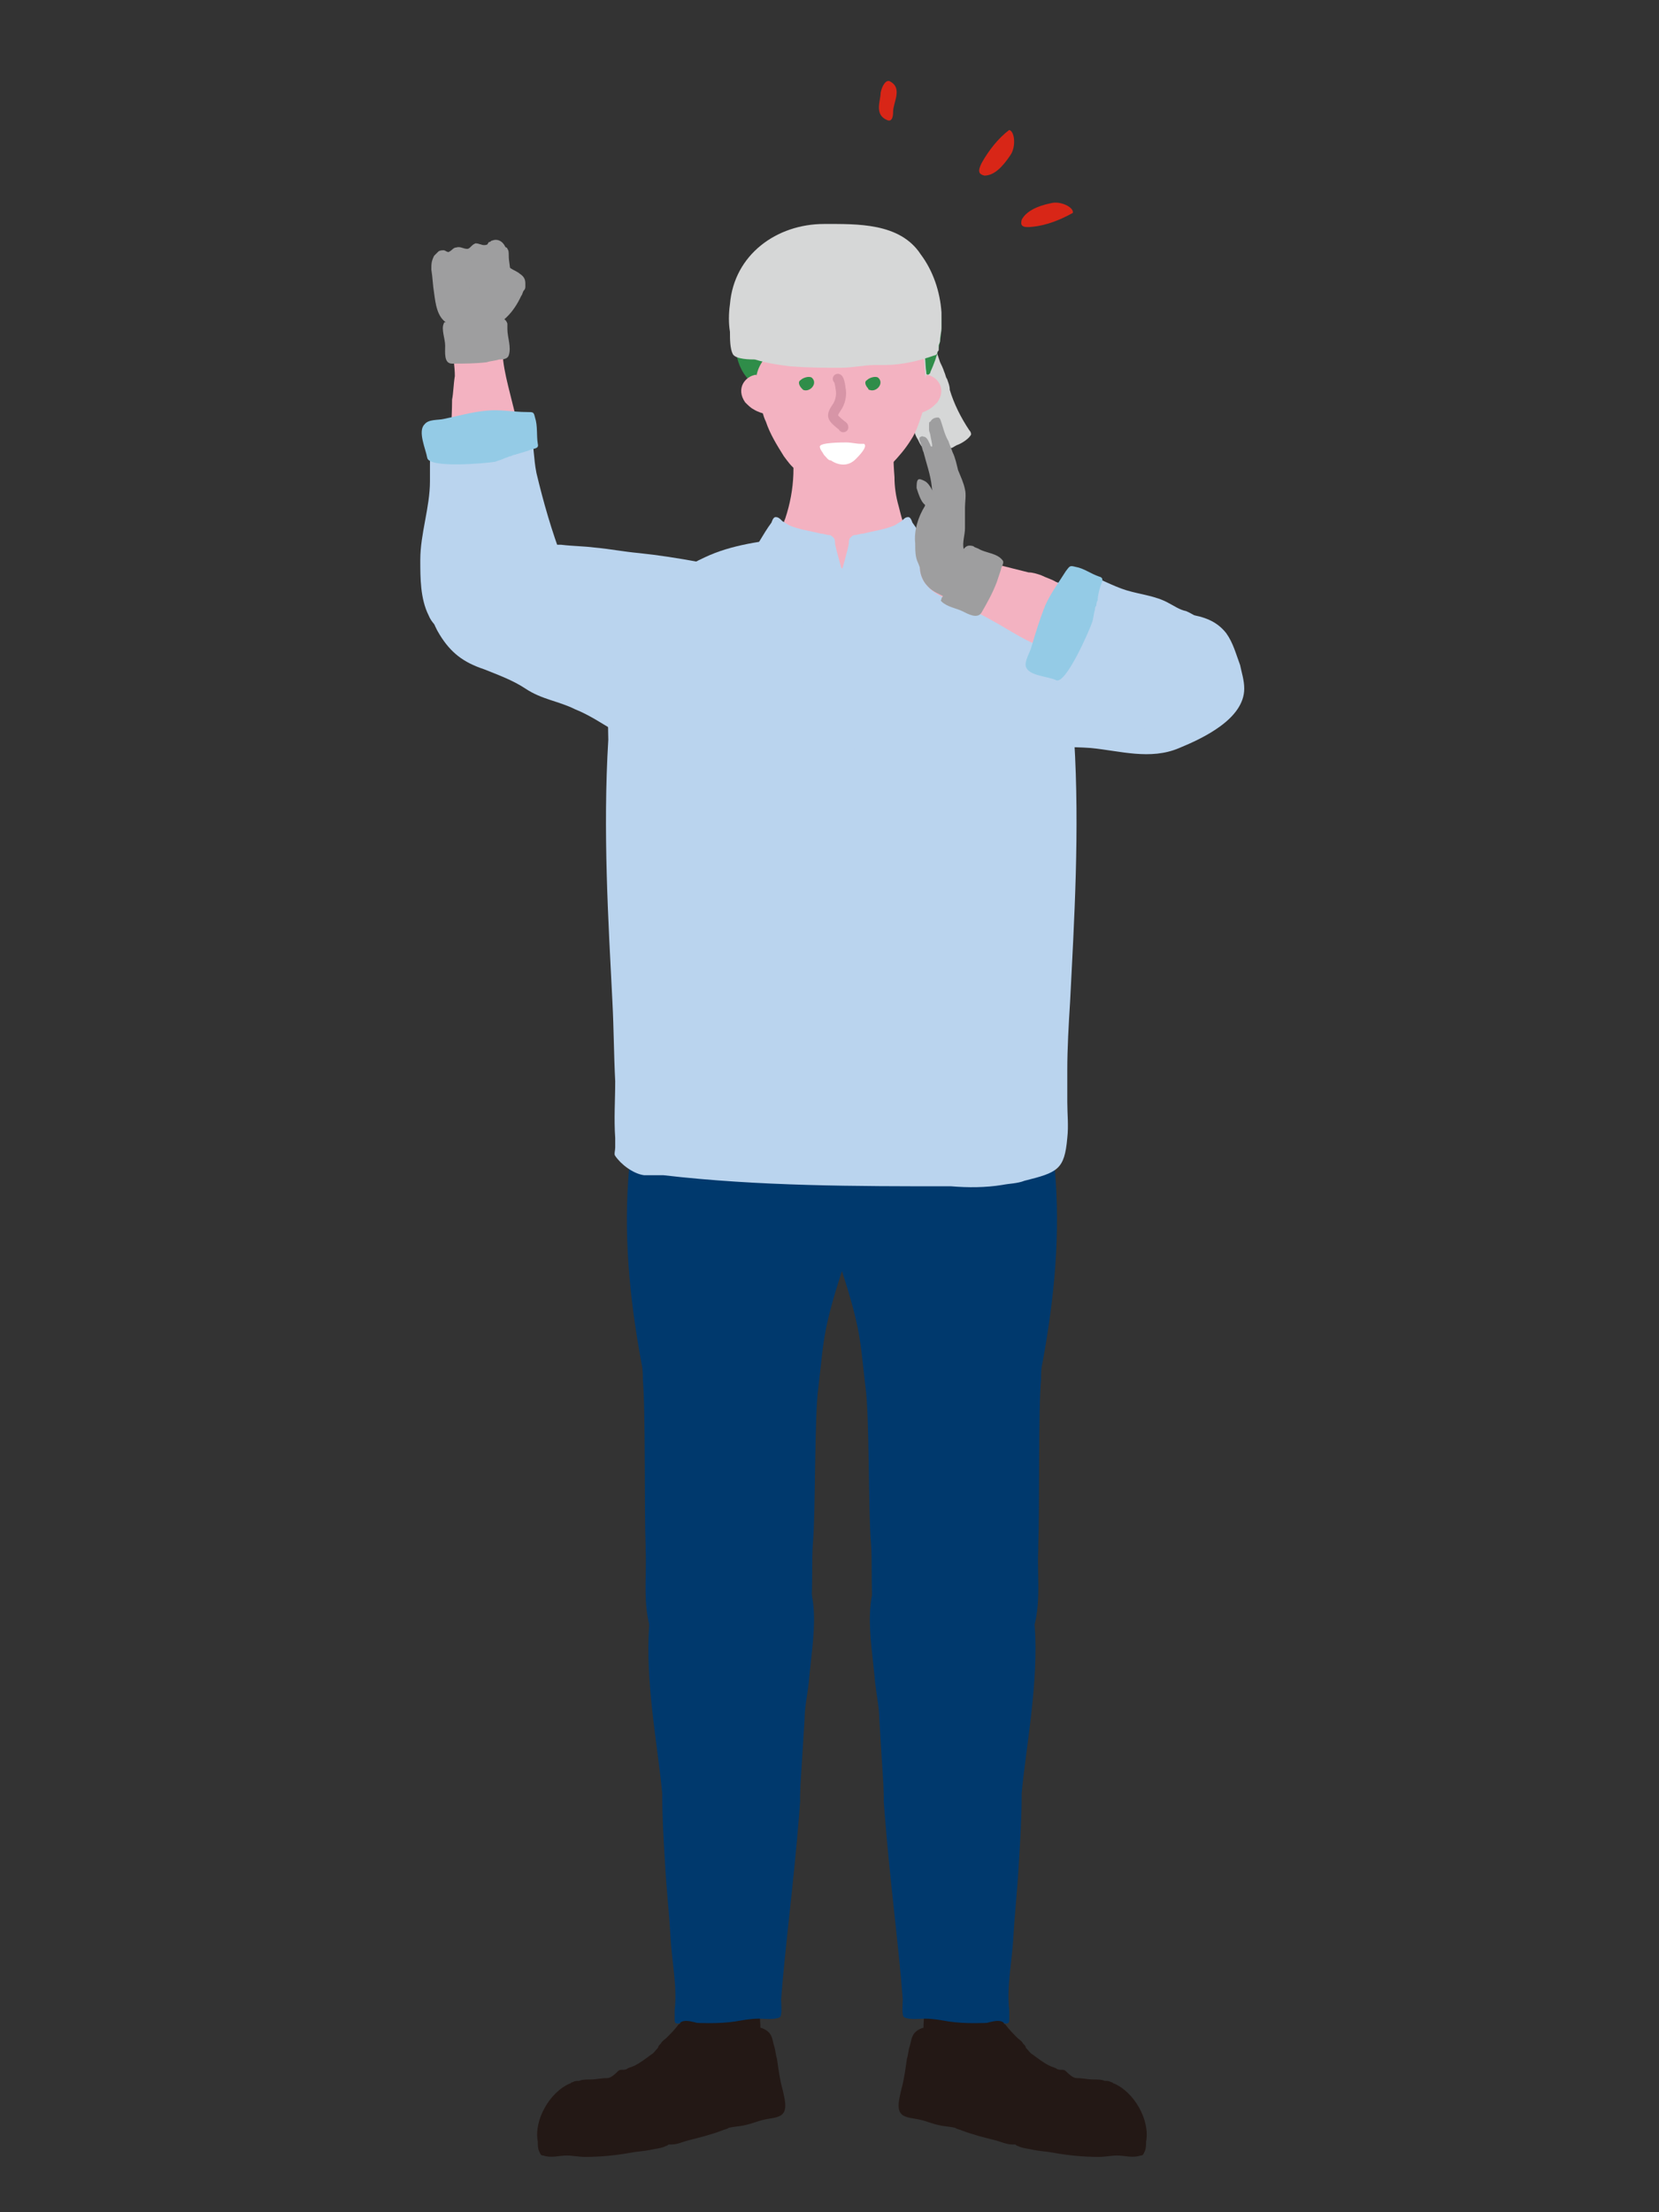 <?xml version="1.0" encoding="utf-8"?>
<!-- Generator: Adobe Illustrator 26.0.3, SVG Export Plug-In . SVG Version: 6.00 Build 0)  -->
<svg version="1.1" id="レイヤー_1" xmlns="http://www.w3.org/2000/svg" xmlns:xlink="http://www.w3.org/1999/xlink" x="0px"
	 y="0px" viewBox="0 0 120 160" style="enable-background:new 0 0 120 160;" xml:space="preserve">
<rect x="0" y="0" width="120" height="160" fill="#333333" stroke="none"/>
<style type="text/css">
	.st0{fill-opacity:0;}
	.st1{fill:#D82617;}
	.st2{fill:#BAD4EE;}
	.st3{fill:#F3B2C1;}
	.st4{fill:#9E9E9F;}
	.st5{fill:#94CBE6;}
	.st6{fill:#00396D;}
	.st7{fill:#231815;}
	.st8{fill:#D6D7D7;}
	.st9{fill:#2F8D49;}
	.st10{fill:#FFFFFF;}
	.st11{fill:none;stroke:#3BA657;stroke-width:0.727;stroke-linecap:round;stroke-linejoin:round;stroke-miterlimit:10;}
	.st12{fill:none;stroke:#D795A7;stroke-width:0.727;stroke-linecap:round;stroke-linejoin:round;stroke-miterlimit:10;}
</style>
<g id="レイヤー_2_00000008860892290203158130000002476377234560763303_">
	<g id="design">
		<rect class="st0" width="120" height="160"/>
		<path class="st1" d="M74.7,16.4c1-0.1,2-0.5,2.9-1c0.1-0.4-0.9-0.9-1.6-0.7c-1,0.2-1.8,0.6-2.1,1.2C73.8,16.3,73.9,16.5,74.7,16.4
			z"/>
		<path class="st1" d="M71,11.8c0.5-0.9,1.2-1.8,2-2.4c0.4,0.1,0.5,1.2,0.1,1.8c-0.6,0.9-1.2,1.5-1.9,1.5
			C70.8,12.6,70.7,12.4,71,11.8z"/>
		<path class="st1" d="M63.7,6.7c0.1-0.5,0.4-1,0.7-0.8c0.9,0.5,0.2,1.5,0.2,2.2c0,0.4-0.1,0.7-0.4,0.6C63.2,8.3,63.7,7.3,63.7,6.7z
			"/>
	</g>
</g>
<g>
	<path class="st2" d="M68.3,40.7c-3.9-0.4-9.4,1-7.7,6.2c0.2,0.7,0.5,1.4,0.7,2.2c0.5,2,1.1,4,2.6,5.5c1.4,1.4,3.7,0.4,5.7,0.5
		c1.7,0.1,3.3-0.5,4.9-0.8c1.4-0.3,3-0.3,4.4-0.2c2.1,0.2,4.3,0.9,6.4,0C87,53.4,90,52,90,49.8c0-0.6-0.2-1.2-0.3-1.7
		c-0.3-0.8-0.5-1.6-1-2.3c-1.4-1.8-3.8-1.2-5.8-1.9C82,43.5,81,43.3,80.1,43c-1-0.2-2-0.5-3-0.7c-2.7-0.8-5.5-1.2-8.3-1.6
		C68.7,40.7,68.5,40.7,68.3,40.7z"/>
	<path class="st2" d="M55.1,41.6c0.9,0.2,1.8,0.6,2.6,1c2.4,1.3,4.1,3.7,4.9,6.3c1,3.4,0.9,8.3-2.8,10c-0.9,0.4-2,0.8-3,0.9
		c-2.3,0.2-3.8-1-5.4-2.4c-0.6-0.5-1.2-1.1-1.8-1.6c-1.3-1-2.9-1.6-4.3-2.4c-0.3-0.2-0.6-0.3-0.8-0.5c-1-0.6-1.9-1.2-2.9-1.6
		c-1.2-0.6-2.4-0.7-3.6-1.5c-0.9-0.6-2-1-3-1.4c-1.5-0.5-2.4-1.2-3.2-2.5c-1-1.6-1-3.5,0.2-5c0.5-0.6,1.2-1.2,1.9-1.5
		c0.2-0.1,0.4-0.1,0.6-0.1c1.4-0.2,3.5-0.4,4.9,0c0.4,0.1,0.8,0.1,1.2,0.1c0.8,0.1,1.6,0.1,2.4,0.2c1.1,0.1,2.1,0.3,3.2,0.4
		c2.9,0.3,5.7,0.9,8.5,1.5C54.7,41.5,54.9,41.5,55.1,41.6z"/>
	<g>
		<path class="st3" d="M32.7,28.9c0,1.5-0.2,3,0.1,4.5c0.1,0.4,0.2,0.9,0.4,1.2c0.3,0.5,0.9,0.7,1.4,1c0.2,0.1,0.4,0.1,0.6,0.1
			c0.2,0,0.3-0.1,0.5-0.2c0.1,0,0.2-0.1,0.3-0.1c0.2-0.1,0.4-0.2,0.6-0.3c0.3-0.2,0.6-0.5,0.7-0.9c0-0.2,0.1-0.3,0.1-0.5
			c0-0.2,0.1-0.3,0.1-0.5c0-0.1,0-0.3,0-0.4c0-0.1,0-0.2,0-0.3c0-0.1,0-0.2,0-0.3c0-0.1,0-0.3,0-0.4c0-0.4,0-0.8-0.1-1.2
			c-0.1-0.3-0.1-0.6-0.2-0.9c-0.1-0.4-0.2-0.8-0.3-1.2c-0.2-0.8-0.4-1.6-0.5-2.4c-0.1-1.1,0-2.4-0.8-3.3c-0.8-0.8-2-0.5-2.5,0.4
			c-0.7,1.1-0.2,2.7-0.2,4C32.8,27.8,32.8,28.4,32.7,28.9z"/>
		<path class="st4" d="M36.7,23.4c0,0.1,0,0.3,0,0.4c0,0.6,0.3,1.3,0.1,1.9C36.7,26,36.3,26,36.1,26c-0.3,0.1-0.6,0.1-0.9,0.2
			c-0.8,0.1-1.7,0.1-2.5,0.1c-0.6,0-0.5-0.8-0.5-1.3c0-0.5-0.3-1.2-0.1-1.6c0-0.1,0.1-0.1,0.1-0.1c0.1,0,0.2,0,0.2,0
			c0.3-0.1,0.7-0.1,1-0.2c0.1,0,0.2-0.1,0.3-0.1c0.8,0,1.6,0.2,2.4,0C36.4,23,36.6,23.1,36.7,23.4z"/>
		<path class="st2" d="M32,45.6c-0.4-0.2-0.8-0.6-1-1.1c-0.6-1.2-0.6-2.7-0.6-4c0-1.9,0.7-3.8,0.7-5.7c0-0.4,0-0.9,0-1.3
			c0-0.7,0.1-1.4,0.3-2c0.1-0.2,0-0.1,0.2-0.1c1.6-0.1,3.2-0.2,4.8-0.4c0.5-0.1,1-0.1,1.5-0.2c0.2,0,0.4,0,0.5,0.2
			c0.2,1.1,0.2,2.2,0.4,3.2c0.5,2.1,1.1,4.2,1.9,6.3c0.2,0.5,0,0.8-0.3,1.2c-0.7,0.8-1.4,1.6-2.3,2.2C37,44.6,36.5,46,35,46
			C34,46,32.9,46,32,45.6z"/>
		<path class="st5" d="M38.9,32.1c-0.1-0.6,0-1.3-0.2-1.9c-0.1-0.4-0.1-0.4-0.6-0.4c-1,0-1.9-0.2-2.9-0.1c-1.1,0.1-2.1,0.4-3.1,0.6
			c-0.4,0.1-1.1,0-1.4,0.4c-0.5,0.5,0.1,1.8,0.2,2.4c0.1,0.8,4.3,0.4,4.9,0.3c0.3-0.1,0.6-0.2,0.8-0.3c0.1,0,0.2-0.1,0.3-0.1
			c0.1,0,0.2-0.1,0.3-0.1c0.3-0.1,0.7-0.2,1-0.3C38.6,32.4,39,32.5,38.9,32.1z"/>
	</g>
	<path class="st6" d="M67.2,80.5c0.3,0,0.6,0,1,0c1.1,0.1,2.2,0.3,3.3,0.2c1.3-0.1,2.6,0.1,3.8,0.6c0.3,0.1,0.5,0.3,0.6,0.5
		c0.4,0.8,0.3,1.9,0.4,2.8c0.4,4.6,0,9.1-0.9,14c-0.1,0.4-0.1,0.8-0.1,1.2c-0.2,2.2-0.1,9.6-0.2,12c0,0.1,0,0.2,0,0.3
		c-0.1,2.1,0.3,4.3-0.6,6.4c-0.1,0.2-0.2,0.4-0.3,0.6c-0.2,0.3-0.4,0.7-0.6,1c-0.3,0.4-0.7,0.5-1.1,0.7c-0.4,0.2-1,0.2-1.4,0.3
		c-0.5,0.1-0.9,0.2-1.4,0.2c-1.2-0.1-2.7,0.2-3.9-0.3c-0.4-0.2-0.9-0.3-1.2-0.6c-2-2.1-1.4-6.3-1.6-8.8c-0.2-2.2-0.1-9.3-0.4-11.3
		c-0.2-1.6-0.3-3.3-0.7-4.9c-0.6-2.6-1.6-5-2.2-7.4c-0.4-1.7-1.1-3.7-0.3-5.3c0.8-1.6,3-2,4.9-2.2C65.2,80.6,66.2,80.5,67.2,80.5z"
		/>
	<path class="st7" d="M68.8,150.9c-0.1-0.1-0.2-0.1-0.3-0.2c-0.4-0.3-0.9-0.5-1.2-0.9c-0.2-0.2-0.3-0.3-0.4-0.6
		c-0.1-0.2-0.1-0.5-0.1-0.7c0-0.2,0-0.3,0-0.5c0-0.5,0-1,0-1.5c0.2-3,0-6.1-0.3-9.1c-0.1-0.9-0.3-1.9-0.1-2.9
		c0.3-1.3,2.3-1.8,3.4-1.6c0.6,0.1,1.3,0.3,1.7,0.7c0.5,0.5,0.4,1.2,0.4,1.9c0,0.1,0,0.1,0,0.2c0,0.7-0.1,1.4-0.1,2.1
		c-0.3,2.7-0.2,5.4-0.2,8.1c0,0.5,0,1.1,0.2,1.6c0.2,0.7,1,1.7,0.7,2.5c0,0.1-0.1,0.2-0.2,0.2c-0.2,0.2-0.4,0.3-0.6,0.4
		c-0.3,0.1-0.5,0.3-0.8,0.3C70.2,151.3,69.5,151.3,68.8,150.9z"/>
	<path class="st7" d="M66.3,148.5c0.2-0.8,0.4-2.2,1.3-2.7c0.1,0,0.2-0.1,0.3-0.1c0,0,0.1,0,0.1-0.1c1-0.4,2.6-0.4,3.5,0.4
		c0.7,0.5,1,1.4,1.6,1.9c1.8,1.6,3.1,4.3,5.7,4.7c0.2,0,0.4,0.1,0.6,0.2c1.1,0.5,0.1,1.6-0.7,1.8c-2.4,0.6-5.3-0.9-7.6-1.5
		c-1.1-0.3-2.1-0.5-3.2-0.7c-0.9-0.1-1.7-0.4-2-1.3C65.7,150.2,66.1,149.3,66.3,148.5z"/>
	<path class="st6" d="M73.7,134.7c-0.1,1.9-0.3,3.6-0.4,5.4c-0.1,1.8-0.5,3.6-0.3,5.3c0,0.2,0,0.5,0,0.7c0,0.4-0.3,0.2-0.7,0.2
		c-1.2,0-2.4,0.1-3.7-0.1c-0.6-0.1-1.1-0.2-1.7-0.2c-0.4,0-1.1,0.1-1.5-0.1c-0.2-0.1-0.1-1.1-0.1-1.3c-0.3-3.9-0.9-8.3-1.3-13.3
		c-0.2-2.7,0,0.4-0.1-2.2c-0.1-1.6-0.2-3.2-0.3-4.8c0-0.8-0.2-1.7-0.3-2.6c-0.3-3.5-1.1-6.5,1.2-9.4c1.3-1.6,3.6-1,5.3-1
		c7.6,0.1,4.6,12.7,4.1,18.4C73.9,131.4,73.8,133.1,73.7,134.7z"/>
	<path class="st7" d="M77.9,150.3c0.4,0,0.8,0.1,1.2,0.1c0.3,0,0.6,0,0.8,0.1c0.2,0,0.3,0,0.5,0.1c0.1,0,0.1,0.1,0.2,0.1
		c1.4,0.6,2.6,2.6,2.3,4.2c0,0.2,0,0.5-0.1,0.7c-0.1,0.2-0.1,0.3-0.3,0.3c-0.6,0.2-1.1,0-1.7,0c-0.4,0-0.9,0.1-1.3,0.1
		c-1.1,0-2.2-0.1-3.3-0.3c-0.5-0.1-0.9-0.1-1.4-0.2c-0.4-0.1-0.8-0.1-1.2-0.3c-0.1,0-0.1-0.1-0.2-0.1c-0.1,0-0.2,0-0.2,0
		c-0.4,0-0.8-0.2-1.2-0.3c-0.8-0.2-1.6-0.4-2.4-0.7c-0.2-0.1-0.4-0.1-0.5-0.2c-0.4-0.1-0.8-0.1-1.2-0.2c-0.5-0.1-0.9-0.3-1.4-0.4
		c-0.4-0.1-1-0.1-1.3-0.4c-0.4-0.4-0.1-1.3,0-1.8c0.2-0.7,0.3-1.5,0.4-2.2c0.1-0.3,0.1-0.6,0.2-0.9c0.1-0.3,0.1-0.6,0.3-0.9
		c0.6-0.8,2.1-0.5,2.9-0.5c0.5,0,1.1,0,1.6-0.1c0.4,0,1.6-0.6,2-0.2c0,0,0,0.1,0.1,0.1c0.3,0.4,0.6,0.7,0.9,1
		c0.1,0.1,0.3,0.2,0.4,0.4c0.1,0.1,0.2,0.2,0.2,0.3c0.2,0.2,0.3,0.4,0.5,0.5c0.4,0.3,0.8,0.6,1.2,0.8c0.2,0.1,0.3,0.1,0.5,0.2
		c0.1,0.1,0.3,0.1,0.4,0.1c0.1,0,0.2,0,0.3,0.1C77.5,150.2,77.7,150.3,77.9,150.3z"/>
	<path class="st6" d="M54.6,80.5c-0.3,0-0.6,0-1,0c-1.1,0.1-2.2,0.3-3.3,0.2c-1.3-0.1-2.6,0.1-3.8,0.6c-0.3,0.1-0.5,0.3-0.6,0.5
		c-0.4,0.8-0.3,1.9-0.4,2.8c-0.4,4.6,0,9.1,0.9,14c0.1,0.4,0.1,0.8,0.1,1.2c0.2,2.2,0.1,9.6,0.2,12c0,0.1,0,0.2,0,0.3
		c0.1,2.1-0.3,4.3,0.6,6.4c0.1,0.2,0.2,0.4,0.3,0.6c0.2,0.3,0.4,0.7,0.6,1c0.3,0.4,0.7,0.5,1.1,0.7c0.4,0.2,1,0.2,1.4,0.3
		c0.5,0.1,0.9,0.2,1.4,0.2c1.2-0.1,2.7,0.2,3.9-0.3c0.4-0.2,0.9-0.3,1.2-0.6c2-2.1,1.4-6.3,1.6-8.8c0.2-2.2,0.1-9.3,0.4-11.3
		c0.2-1.6,0.3-3.3,0.7-4.9c0.6-2.6,1.6-5,2.2-7.4c0.4-1.7,1.1-3.7,0.3-5.3c-0.8-1.6-3-2-4.9-2.2C56.6,80.6,55.6,80.5,54.6,80.5z"/>
	<path class="st7" d="M53,150.9c0.1-0.1,0.2-0.1,0.3-0.2c0.4-0.3,0.9-0.5,1.2-0.9c0.2-0.2,0.3-0.3,0.4-0.6c0.1-0.2,0.1-0.5,0.1-0.7
		c0-0.2,0-0.3,0-0.5c0-0.5,0-1,0-1.5c-0.2-3,0-6.1,0.3-9.1c0.1-0.9,0.3-1.9,0.1-2.9c-0.3-1.3-2.3-1.8-3.4-1.6
		c-0.6,0.1-1.3,0.3-1.7,0.7c-0.5,0.5-0.4,1.2-0.4,1.9c0,0.1,0,0.1,0,0.2c0,0.7,0.1,1.4,0.1,2.1c0.3,2.7,0.2,5.4,0.2,8.1
		c0,0.5,0,1.1-0.2,1.6c-0.2,0.7-1,1.7-0.7,2.5c0,0.1,0.1,0.2,0.2,0.2c0.2,0.2,0.4,0.3,0.6,0.4c0.3,0.1,0.5,0.3,0.8,0.3
		C51.6,151.3,52.3,151.3,53,150.9z"/>
	<path class="st7" d="M55.5,148.5c-0.2-0.8-0.4-2.2-1.3-2.7c-0.1,0-0.2-0.1-0.3-0.1c0,0-0.1,0-0.1-0.1c-1-0.4-2.6-0.4-3.5,0.4
		c-0.7,0.5-1,1.4-1.6,1.9c-1.8,1.6-3.1,4.3-5.7,4.7c-0.2,0-0.4,0.1-0.6,0.2c-1.1,0.5-0.1,1.6,0.7,1.8c2.4,0.6,5.3-0.9,7.6-1.5
		c1.1-0.3,2.1-0.5,3.2-0.7c0.9-0.1,1.7-0.4,2-1.3C56.1,150.2,55.7,149.3,55.5,148.5z"/>
	<path class="st8" d="M66.5,24.4c0.5-0.1,1,0.3,1.2,0.9c0.1,0.3,0.2,0.6,0.3,0.9c0.1,0.2,0.2,0.4,0.3,0.7c0.1,0.2,0.1,0.4,0.2,0.5
		c0.1,0.3,0.2,0.5,0.2,0.8c0.3,1,0.8,2,1.4,2.9c0.1,0.1,0.2,0.3,0.1,0.4c-0.2,0.3-0.7,0.6-1,0.7c-0.2,0.1-0.3,0.2-0.4,0.2
		c-0.4,0.1-0.9,0.1-1.4,0.1c-0.1,0-0.3,0-0.4,0c-0.3,0-0.5-0.5-0.6-0.7c-0.4-0.6-0.4-1.4-0.5-2.2c-0.1-0.5-0.1-1-0.2-1.4
		c0-0.3,0-0.5-0.1-0.8c0-0.3-0.1-0.5-0.1-0.8c0-0.4,0-0.8,0-1.1c0-0.2,0-0.5,0.1-0.7c0.1-0.1,0.1-0.1,0.2-0.2
		C66,24.5,66.2,24.4,66.5,24.4z"/>
	<path class="st2" d="M72.5,85.7c0.5-0.1,1.1-0.1,1.6-0.3c2.4-0.6,2.9-0.8,3.1-3.1c0.1-0.9,0-1.7,0-2.6c0-0.8,0-1.6,0-2.3
		c0-1.6,0.1-3.3,0.2-4.9c0.3-5.9,0.7-12.4,0.3-19c0-0.5,0-2.3-0.2-2.2L76.1,51c-0.8,0-1.6,0-2.4,0c-1.2-1.2-3.5-0.1-4.7,0
		c-2.7,0-5.4,0-8.1,0c-2.7,0-5.4,0-8.1,0c-1.2-0.1-3.5-1.2-4.7,0c-0.8,0-1.6,0-2.4,0l-1.5,0.3c-0.3-0.1-0.2,1.7-0.2,2.2
		c-0.4,6.6,0,13.1,0.3,19c0.1,1.9,0.1,3.8,0.2,5.7c0,1.4-0.1,2.7,0,4.1c0,0.2,0,0.5,0,0.7c0,0.2-0.1,0.5,0,0.6
		c0.4,0.6,1.3,1.3,2.1,1.4c0.4,0,0.9,0,1.4,0c6.9,0.8,13.9,0.8,20.8,0.8C70,85.9,71.3,85.9,72.5,85.7z"/>
	<path class="st2" d="M77.8,52.1c0-0.1-0.1-0.2-0.1-0.3c0-0.1,0-0.1,0-0.2c-0.1-0.3-0.1-0.6-0.1-0.9c-0.1-0.9-0.2-1.7-0.4-2.6
		c-0.1-0.4-0.2-0.7-0.4-1.1c-0.1-0.1-0.2-0.3-0.2-0.4c0-0.1,0-0.2-0.1-0.4c-0.7-2.7-3.5-4.7-5.9-5.9c-2-0.9-4.2-1.2-6.3-1.4
		c-0.3,0-0.6,0-0.9,0c-0.2,0-0.4,0-0.6,0c-0.6,0-1.2,0-1.8,0h0c0,0,0,0,0,0c-0.1,0-0.1,0-0.2,0c-0.1,0-0.1,0-0.2,0c0,0,0,0,0,0
		c0,0,0,0,0,0c-0.6,0-1.2,0-1.8,0c-0.2,0-0.4,0-0.6,0c-0.3,0-0.6,0-0.9,0c-2.1,0.2-4.4,0.5-6.3,1.4c-2.4,1.1-5.2,3.1-5.9,5.9
		c0,0.1,0,0.2-0.1,0.4c0,0.2-0.1,0.3-0.2,0.4c-0.2,0.3-0.3,0.7-0.4,1.1c-0.2,0.8-0.4,1.7-0.4,2.6c0,0.3,0,0.6-0.1,0.9
		c0,0.1,0,0.1,0,0.2c0,0.1-0.1,0.2-0.1,0.3c0,0,0,0,0,0c0,0,0,0,0,0c0.1,0.3,0.6,0.1,0.8,0.1c0,0,0,0,0,0c0.3,0,0.6,0,0.9,0
		c0,0,0,0,0,0c0.4,0,0.9,0,1.3,0c0.2,0.1,0.5,0.1,0.7,0c0.2,0,0.4,0,0.6,0c1,0,2,0,3,0c0,0,0,0,0,0c1.2,0,2.3,0,3.5,0c0,0,0,0,0,0
		c0.1,0,0.3,0,0.4,0c0,0,0,0,0,0c1.2,0,2.4,0,3.6,0c0,0,0,0,0,0c1.3,0,2.6,0,3.9,0c0,0,0,0,0,0c1.2,0,2.4,0,3.6,0c0,0,0,0,0,0
		c0.1,0,0.3,0,0.4,0c0,0,0,0,0,0c1.2,0,2.3,0,3.5,0c0,0,0,0,0,0c1,0,2,0,3,0c0.2,0,0.4,0,0.6,0c0.2,0,0.5,0,0.7,0c0.4,0,0.9,0,1.3,0
		c0,0,0,0,0,0c0.3,0,0.6,0,0.9,0c0,0,0,0,0,0C77.2,52.2,77.7,52.4,77.8,52.1C77.8,52.1,77.8,52.1,77.8,52.1
		C77.8,52.1,77.8,52.1,77.8,52.1z"/>
	<path class="st3" d="M59.2,29.8c-1.2,0.1-2.7,0.2-2.6,0.5c0,0.1,0.2,0.3,0.3,0.4c0.1,0.1,0.1,0.2,0.1,0.3c0.6,2.2,0.5,4.4-0.2,6.5
		c-0.1,0.2-0.1,0.4-0.2,0.5c-0.1,0.1-0.1,0.2-0.2,0.2c-1.2,2,1.4,4.7,3.5,4.2c0.1,0,0.1,0,0.2-0.1c0.3,0,0.6,0,0.8,0
		c1.5,0,3.7,0.1,4.4-1.6c0.3-0.7,0.1-1.4,0.2-2.1c0-0.2,0-0.4,0-0.6c0-0.1-0.1-0.2-0.2-0.3c-0.1-0.3-0.2-0.7-0.3-1.1
		c-0.2-0.7-0.3-1.4-0.3-2.1c-0.1-1.2-0.1-2.5-0.1-3.7c0-1.5-3-1.3-3.9-1.3C60.5,29.8,59.9,29.8,59.2,29.8z"/>
	<path class="st3" d="M65.9,31.8c0.4-0.6,0.6-1.3,0.8-1.9c0.1-0.5,0.2-1,0.2-1.5c0.1-0.9,0-1.8-0.1-2.7c-0.1-0.8-0.4-1.6-0.4-2.5
		c-0.1-0.9,0-1.8-0.1-2.6c-0.1-0.8-0.6-1-1.3-1c-1.7-0.1-3.4-0.1-5,0c-0.6,0-1.3,0.2-1.9,0.4c-1.1,0.3-2.6,0.9-3.1,2
		c-0.7,1.5-0.4,3.3-0.3,5c0,0.2,0,0.4,0,0.6c0,0.1,0.1,0.1,0.1,0.2c0,0.5,0.1,0.9,0.2,1.4c0.1,0.4,0.2,0.9,0.4,1.3
		c0.3,0.9,0.8,1.7,1.3,2.5c0.3,0.4,0.5,0.7,0.9,1c1,0.9,2,2,3.4,2c0.8,0,1.5-0.5,2.1-1C64,34,65.1,33.1,65.9,31.8z"/>
	<path class="st9" d="M57.9,24.7c0.2,0,0.4-0.1,0.6-0.1c1-0.3,2.1-0.6,3.1-0.9c0.9-0.3,1.9-0.5,2.8-1.1c0.3,0.6,0.7,1.1,1.2,1.5
		c0.4,0.3,0.9,0.6,1.1,1.1c0.3,0.5,0.2,1.1,0.3,1.7c0,0.1,0,0.2,0.1,0.2c0.1,0,0.2-0.1,0.2-0.2c0.5-1.1,0.8-2.2,0.8-3.4
		c0-1.2-0.2-2.4-0.8-3.4c-0.8-1.3-2.1-2.1-3.5-2.7c-2.5-1-5.5-1-7.7,0.6c-2.2,1.5-3.4,4.5-2.9,7.2c0.1,0.9,0.4,1.7,1,2.3
		c0.1,0.1,0.2,0.2,0.3,0.1c0.1,0,0.1-0.2,0.2-0.3c0.1-0.8,0.6-1.5,1.2-1.9C56.4,25,57.2,24.9,57.9,24.7z"/>
	<path class="st3" d="M54.7,27.1c-0.8,0.1-1.5,1-0.8,2c0.2,0.2,0.4,0.4,0.6,0.5c0.3,0.2,0.7,0.3,1,0.4"/>
	<path class="st3" d="M67,27.1c0.8,0.1,1.5,1,0.8,2c-0.2,0.2-0.4,0.4-0.6,0.5c-0.3,0.2-0.7,0.3-1,0.4"/>
	<path class="st9" d="M58,28.1c-0.2-0.2-0.3-0.5-0.1-0.6c0.2-0.2,0.6-0.3,0.8-0.2c0.5,0.4-0.1,1.1-0.6,0.9
		C58.1,28.2,58.1,28.2,58,28.1z"/>
	<path class="st9" d="M62.8,28.1c-0.2-0.2-0.3-0.5-0.1-0.6c0.2-0.2,0.6-0.3,0.8-0.2c0.5,0.4-0.1,1.1-0.6,0.9
		C62.9,28.2,62.8,28.2,62.8,28.1z"/>
	<path class="st10" d="M59.6,32.9c-0.1-0.2-0.3-0.4-0.3-0.6C59.3,32,60.9,32,61.2,32c0.4,0,0.7,0.1,1.1,0.1c0.1,0,0.1,0,0.2,0
		c0.3,0.2-0.4,0.9-0.6,1.1c-0.3,0.3-0.6,0.4-0.9,0.4c-0.3,0-0.6-0.1-0.9-0.3C59.9,33.3,59.8,33.1,59.6,32.9z"/>
	<path class="st11" d="M56.7,25.7c0.5-0.2,1-0.2,1.5-0.2c0.3,0,0.7,0,1,0.1"/>
	<path class="st11" d="M65.2,25.7c-0.5-0.2-1-0.2-1.5-0.2c-0.3,0-0.7,0-1,0.1"/>
	<path class="st2" d="M56.8,40.9c0,0.7,0.4,1.5,0.7,2.2c0.4,1,0.7,2.1,1.1,3.2c0.8,2.3,1.3,4.7,2.1,7.1c0.2,0.7,0.4,1.6,0.7,2.1
		c0.6-1.6,0.7-3.4,1.2-5c0.2-0.9,0.5-1.8,0.7-2.7c0.1-0.6,0.3-1.2,0.5-1.8c0.4-1,0.3-2,0.6-3c0.1-0.6,0.3-1.1,0.4-1.7"/>
	<path class="st12" d="M60.6,27.4c0.1,0,0.2,0.6,0.2,0.7c0.1,0.4,0,1-0.3,1.4c-0.4,0.6-0.3,0.7,0.3,1.2c0.1,0.1,0.2,0.1,0.2,0.2"/>
	<path class="st2" d="M56.1,37.4c0.2,0,0.3,0.1,0.5,0.3c0.2,0.1,0.3,0.2,0.5,0.3c0.7,0.3,1.5,0.4,2.3,0.6c0.2,0,0.4,0.1,0.6,0.1
		c0.1,0,0.2,0.1,0.3,0.2c0.1,0.1,0.1,0.3,0.1,0.4c0,0.2,0.6,2.3,0.6,2.3c-0.1,0.1-0.2,0-0.3,0c-0.7,0-0.9-0.1-1.3,0.9
		c-0.1,0.2-0.4,1.4-0.7,1.2c-0.1-0.1-0.3-0.2-0.4-0.3c-0.4-0.4-0.9-0.7-1.3-1c-0.4-0.4-0.9-0.9-1.2-1.4c-0.2-0.2-1-1.6-0.9-1.8
		c0.3-0.5,0.6-1,0.9-1.4C55.9,37.5,56,37.4,56.1,37.4z"/>
	<path class="st2" d="M65.7,37.4c-0.2,0-0.3,0.1-0.5,0.3c-0.2,0.1-0.3,0.2-0.5,0.3c-0.7,0.3-1.5,0.4-2.3,0.6c-0.2,0-0.4,0.1-0.6,0.1
		c-0.1,0-0.2,0.1-0.3,0.2c-0.1,0.1-0.1,0.3-0.1,0.4c0,0.2-0.6,2.3-0.6,2.3c0.1,0.1,0.2,0,0.3,0c0.7,0,0.9-0.1,1.3,0.9
		c0.1,0.2,0.4,1.4,0.7,1.2c0.1-0.1,0.3-0.2,0.4-0.3c0.4-0.4,0.9-0.7,1.3-1c0.4-0.4,0.9-0.9,1.2-1.4c0.2-0.2,1-1.6,0.9-1.8
		c-0.3-0.5-0.6-1-0.9-1.4C65.9,37.5,65.8,37.4,65.7,37.4z"/>
	<path class="st8" d="M57.2,26.5c0,0,0.1,0,0.1,0c1.2,0.1,2.4,0.1,3.5,0.1c0.9,0,1.7-0.2,2.5-0.2c0.2,0,0.5,0,0.7,0
		c1.2,0,2.5-0.3,3.6-0.7c0.1,0,0.2-0.1,0.2-0.2c0-0.1,0.1-0.1,0.1-0.2c0-0.1,0-0.2,0-0.3c0-0.1,0.1-0.2,0.1-0.4
		c0-0.3,0.1-0.6,0.1-0.9c0-0.4,0-0.7,0-1.1c-0.1-1.5-0.6-3-1.5-4.2c-1.5-2.3-4.6-2.2-7-2.2c-3.4,0-6.5,2.2-6.8,5.8
		c-0.1,0.7-0.1,1.4,0,2c0,0.5,0,1.2,0.2,1.6c0.2,0.4,1.3,0.4,1.6,0.4C55.6,26.3,56.4,26.4,57.2,26.5z"/>
	<path class="st6" d="M48.1,134.7c0.1,1.9,0.3,3.6,0.4,5.4c0.1,1.8,0.5,3.6,0.3,5.3c0,0.2,0,0.5,0,0.7c0,0.4,0.3,0.2,0.7,0.2
		c1.2,0,2.4,0.1,3.7-0.1c0.6-0.1,1.1-0.2,1.7-0.2c0.4,0,1.1,0.1,1.5-0.1c0.2-0.1,0.1-1.1,0.1-1.3c0.3-3.9,0.9-8.3,1.3-13.3
		c0.2-2.7,0,0.4,0.1-2.2c0.1-1.6,0.2-3.2,0.3-4.8c0-0.8,0.2-1.7,0.3-2.6c0.3-3.5,1.1-6.5-1.2-9.4c-1.3-1.6-3.6-1-5.3-1
		c-7.6,0.1-4.6,12.7-4.1,18.4C47.9,131.4,48,133.1,48.1,134.7z"/>
	<path class="st7" d="M43.9,150.3c-0.4,0-0.8,0.1-1.2,0.1c-0.3,0-0.6,0-0.8,0.1c-0.2,0-0.3,0-0.5,0.1c-0.1,0-0.1,0.1-0.2,0.1
		c-1.4,0.6-2.6,2.6-2.3,4.2c0,0.2,0,0.5,0.1,0.7c0.1,0.2,0.1,0.3,0.3,0.3c0.6,0.2,1.1,0,1.7,0c0.4,0,0.9,0.1,1.3,0.1
		c1.1,0,2.2-0.1,3.3-0.3c0.5-0.1,0.9-0.1,1.4-0.2c0.4-0.1,0.8-0.1,1.2-0.3c0.1,0,0.1-0.1,0.2-0.1c0.1,0,0.2,0,0.2,0
		c0.4,0,0.8-0.2,1.2-0.3c0.8-0.2,1.6-0.4,2.4-0.7c0.2-0.1,0.4-0.1,0.5-0.2c0.4-0.1,0.8-0.1,1.2-0.2c0.5-0.1,0.9-0.3,1.4-0.4
		c0.4-0.1,1-0.1,1.3-0.4c0.4-0.4,0.1-1.3,0-1.8c-0.2-0.7-0.3-1.5-0.4-2.2c-0.1-0.3-0.1-0.6-0.2-0.9c-0.1-0.3-0.1-0.6-0.3-0.9
		c-0.6-0.8-2.1-0.5-2.9-0.5c-0.5,0-1.1,0-1.6-0.1c-0.4,0-1.6-0.6-2-0.2c0,0,0,0.1-0.1,0.1c-0.3,0.4-0.6,0.7-0.9,1
		c-0.1,0.1-0.3,0.2-0.4,0.4c-0.1,0.1-0.2,0.2-0.2,0.3c-0.2,0.2-0.3,0.4-0.5,0.5c-0.4,0.3-0.8,0.6-1.2,0.8c-0.2,0.1-0.3,0.1-0.5,0.2
		c-0.1,0.1-0.3,0.1-0.4,0.1c-0.1,0-0.2,0-0.3,0.1C44.3,150.2,44.1,150.3,43.9,150.3z"/>
	<g>
		<path class="st3" d="M71.8,44.9c1.3,0.7,2.5,1.6,4,2c0.4,0.1,0.9,0.2,1.3,0.2c0.6-0.1,1.1-0.5,1.5-0.8c0.2-0.1,0.3-0.3,0.4-0.5
			c0.1-0.2,0-0.3,0.1-0.5c0-0.1,0-0.2,0-0.3c0-0.2,0-0.5,0-0.7c0-0.3-0.2-0.7-0.5-1c-0.1-0.1-0.3-0.2-0.4-0.3
			c-0.1-0.1-0.3-0.2-0.4-0.3c-0.1-0.1-0.2-0.1-0.4-0.2c-0.1-0.1-0.2-0.1-0.3-0.1c-0.1,0-0.2-0.1-0.3-0.1c-0.1-0.1-0.3-0.1-0.4-0.2
			c-0.3-0.2-0.7-0.3-1.1-0.5c-0.3-0.1-0.6-0.2-0.9-0.2c-0.4-0.1-0.8-0.2-1.2-0.3c-0.8-0.2-1.6-0.4-2.3-0.7c-1-0.4-2.1-1.2-3.3-0.8
			c-1.1,0.4-1.3,1.5-0.8,2.4c0.7,1.2,2.3,1.5,3.4,2C70.8,44.4,71.3,44.6,71.8,44.9z"/>
		<path class="st4" d="M70.4,43.7c0,0,0.1-0.1,0.1-0.2c0.1-0.1,0.1-0.1,0.2-0.2c0.1-0.1,0.1-0.2,0.2-0.3c0.1-0.2,0.2-0.4,0.4-0.6
			c0.1-0.2,0.2-0.5,0.3-0.8c0.1-0.3,0.3-0.8-0.1-1c-0.1,0-0.1,0-0.2-0.1c-0.2-0.1-0.4-0.1-0.6-0.2c-1-0.4-2-1-3.1-0.7
			c-1.1,0.4-1.3,1.5-0.8,2.4c0.1,0.2,0.3,0.4,0.4,0.5c0.3,0.3,0.8,0.5,1.2,0.7c0.2,0.1,0.4,0.2,0.7,0.3c0.2,0.1,0.4,0.2,0.7,0.2
			c0,0,0.1,0,0.2,0c0.1,0,0.2,0,0.3-0.1C70.3,43.7,70.4,43.7,70.4,43.7z"/>
		<path class="st4" d="M69.6,40.8c-0.5,0.4-1.1,0.6-1.8,0.8c-0.1,0-0.2,0-0.3,0.1c-0.2,0-0.3,0.2-0.5,0.2c-0.2,0-0.5-1-0.6-1.2
			c-0.2-0.4-0.2-0.9-0.2-1.4c-0.1-0.9,0.2-1.9,0.7-2.7c0-0.1,0.1-0.1,0.1-0.2c0,0,0,0,0.1-0.1c0.1-0.1,0.2-0.2,0.3-0.3
			c0.2-0.2,0-0.5,0-0.8c-0.1-0.9-0.4-1.7-0.6-2.5c-0.1-0.2-0.1-0.4-0.2-0.6c0-0.1-0.1-0.2-0.1-0.3c0-0.1,0-0.2,0.1-0.2
			c0.1-0.1,0.2,0,0.3,0c0.2,0.1,0.3,0.4,0.4,0.6c0,0,0,0.1,0.1,0.1c0.1,0-0.1-0.7-0.1-0.8c0-0.1-0.1-0.3-0.1-0.4c0-0.1,0-0.3,0-0.4
			c0-0.1,0-0.2,0.1-0.2c0.1-0.2,0.3-0.3,0.5-0.3c0,0,0.1,0,0.1,0c0,0,0.1,0.1,0.1,0.1c0.2,0.5,0.3,1.1,0.6,1.6
			c0.1,0.3,0.2,0.5,0.3,0.8c0.2,0.4,0.3,0.9,0.4,1.3c0.2,0.5,0.4,0.9,0.5,1.4c0.1,0.4,0,0.9,0,1.3c0,0.5,0,1,0,1.5
			c0,0.5-0.2,1-0.1,1.5C69.7,40.1,69.9,40.5,69.6,40.8z"/>
		<path class="st4" d="M67.8,38.7c0.1-0.2,0-0.7-0.1-0.9c-0.1-0.4-0.4-0.7-0.6-1.1c0,0-0.1-0.1-0.1-0.1c0,0-0.1,0-0.1-0.1
			c-0.3-0.2-0.5-0.9-0.6-1.2c0-0.2,0-0.5,0.1-0.6c0.1-0.1,0.3,0,0.5,0.1c0.2,0.1,0.4,0.4,0.5,0.6c0.2,0.3,0.5,0.7,0.8,0.9"/>
		<path class="st4" d="M70.4,39.5c0.1,0.1,0.2,0.1,0.4,0.2c0.5,0.3,1.3,0.3,1.7,0.8c0.2,0.2-0.1,0.5-0.1,0.7
			c-0.1,0.3-0.2,0.6-0.3,0.9c-0.3,0.8-0.7,1.5-1.1,2.2c-0.3,0.5-1,0.1-1.4-0.1c-0.4-0.2-1.1-0.3-1.5-0.7c-0.1-0.1,0-0.1,0-0.2
			c0-0.1,0.1-0.1,0.1-0.2c0.1-0.3,0.3-0.7,0.3-1c0-0.1,0-0.2,0-0.3c0.4-0.7,0.9-1.4,1.2-2.1C69.9,39.5,70,39.4,70.4,39.5z"/>
		<path class="st2" d="M87.4,52.7c-1.3,0.4-2.8,0.4-4.1,0.1c-0.5-0.1-1-0.2-1.4-0.4c-1.5-0.5-2.4-1.8-3.7-2.6
			c-0.4-0.2-0.8-0.4-1.1-0.7c-0.6-0.4-1.2-0.7-1.6-1.3c-0.1-0.1-0.1-0.1,0-0.2c0.7-1.5,1.4-2.9,2-4.4c0.2-0.5,0.4-0.9,0.6-1.4
			c0.1-0.2,0.2-0.4,0.4-0.3c1,0.3,2,0.9,3,1.2c1,0.3,2.1,0.4,3,0.9c0.4,0.2,0.8,0.5,1.3,0.6c0.7,0.3,1.5,0.9,2,1.5
			c0.4,0.4,0.6,0.9,1,1.3c0.2,0.2,0.4,0.5,0.5,0.8c0,0.1,0,0.2,0.1,0.3C90.1,50,89.6,52,87.4,52.7z"/>
		<path class="st5" d="M79.5,41.7c-0.6-0.2-1.1-0.6-1.7-0.7c-0.4-0.1-0.4-0.1-0.7,0.3c-0.5,0.8-1.1,1.6-1.5,2.5c-0.4,1-0.7,2-1,3
			c-0.1,0.4-0.5,1-0.4,1.4c0.2,0.7,1.6,0.7,2.2,1c0.7,0.3,2.4-3.6,2.6-4.2c0.1-0.3,0.1-0.6,0.2-0.9c0-0.1,0-0.2,0.1-0.3
			c0-0.1,0-0.2,0.1-0.4c0-0.3,0.1-0.7,0.2-1C79.7,42.1,79.9,41.8,79.5,41.7z"/>
	</g>
	<g>
		<path class="st4" d="M34.6,23.8c0.1,0,0.2,0.1,0.4,0c1.3-0.2,2.2-1.3,2.7-2.4c0.1-0.1,0.1-0.3,0.2-0.4c0.1-0.1,0.1-0.2,0.1-0.3
			c0,0,0,0,0-0.1c0,0,0-0.1,0-0.1c0-0.3-0.1-0.5-0.4-0.7c-0.2-0.2-0.9-0.4-0.9-0.7c0-0.1,0-0.2,0-0.3c0-0.3-0.1-0.5-0.1-0.8
			c-0.1-0.4-0.5-0.8-1-0.6c-0.1,0-0.1,0.1-0.2,0.1c-0.1,0-0.1,0.2-0.2,0.2c-0.3,0.1-0.5-0.1-0.8-0.1c-0.3,0.1-0.4,0.4-0.6,0.4
			c-0.3,0-0.5-0.2-0.8-0.1c-0.2,0-0.3,0.2-0.5,0.3c-0.1,0.1-0.3-0.1-0.4-0.1c-0.1,0-0.3,0-0.4,0.1c-0.1,0.1-0.2,0.2-0.3,0.3
			c-0.2,0.4-0.2,0.6-0.2,1c0.1,0.6,0.1,1.1,0.2,1.7c0.1,0.7,0.2,1.8,1,2.2c0.2,0.1,0.5,0.1,0.8,0.1c0.3,0,0.6-0.2,0.9,0
			C34.3,23.7,34.5,23.8,34.6,23.8z"/>
		<path class="st4" d="M35.8,20c0,0.2,0.1,0.6,0.3,0.7c0.1,0.1,0.1,0.1,0.2,0.1c0.1,0,0.2-0.1,0.3-0.1c0,0,0,0,0.1-0.1
			c0-0.1,0.1-0.2,0.1-0.3c0-0.2,0.1-0.3,0.1-0.5c0-0.1,0-0.1,0-0.2c0-0.4-0.1-0.7-0.1-1.1c0-0.2,0-0.4-0.1-0.5c0,0,0-0.1-0.1-0.1
			c-0.1-0.1-0.2-0.1-0.3-0.2c-0.2,0-0.3,0-0.5,0.1c-0.3,0.2-0.2,0.5-0.1,0.8c0.1,0.4,0.2,0.8,0.2,1.3C35.8,19.9,35.7,19.9,35.8,20z"
			/>
		<path class="st4" d="M35,21c0.1,0.1,0.2,0.1,0.3,0c0.1-0.1,0.1-0.3,0.2-0.5c0.1-0.5,0-0.9-0.1-1.3c0-0.2,0-0.4-0.1-0.6
			c0-0.1-0.1-0.3-0.1-0.4c0-0.1,0-0.1-0.1-0.2c-0.1-0.1-0.1-0.1-0.1-0.1c0,0,0,0-0.1-0.1c0,0-0.1-0.1-0.1-0.1c0,0-0.1,0-0.1,0
			c0,0-0.1,0-0.1,0c0,0-0.1,0-0.1,0c-0.1,0-0.1,0.1-0.2,0.1c-0.1,0-0.1,0.1-0.2,0.1c0,0-0.1,0.1-0.1,0.1c0,0.1,0,0.2,0,0.3
			c0,0.1,0.1,0.2,0.1,0.3c0,0.1,0,0.1,0,0.2C34.5,19.6,34.5,20.5,35,21z"/>
		<path class="st4" d="M33.8,20.8c0.4,0.1,0.5-0.6,0.5-0.9c0-0.3-0.2-0.6-0.3-1c0-0.1-0.1-0.3-0.1-0.5c0-0.1,0-0.1,0-0.1
			c0-0.1-0.1-0.1-0.1-0.2c-0.1-0.1-0.2-0.1-0.3-0.1c-0.2,0-0.5,0.2-0.5,0.5c0,0.1,0.1,0.3,0.1,0.4c0,0.2,0.1,0.4,0.2,0.6
			C33.3,20,33.4,20.7,33.8,20.8z"/>
		<path class="st4" d="M32.5,20.3c0.4,0.4,0.9,0.3,0.7-0.4c0-0.1-0.1-0.2-0.1-0.4c-0.1-0.2-0.2-0.5-0.3-0.8c0-0.2-0.1-0.3-0.3-0.4
			c-0.1,0-0.2,0-0.3,0c-0.1,0-0.1,0.1-0.2,0.1c-0.3,0.2-0.2,0.4-0.1,0.7c0.1,0.1,0.1,0.3,0.2,0.4C32.2,19.8,32.3,20.1,32.5,20.3z"/>
	</g>
</g>
</svg>
